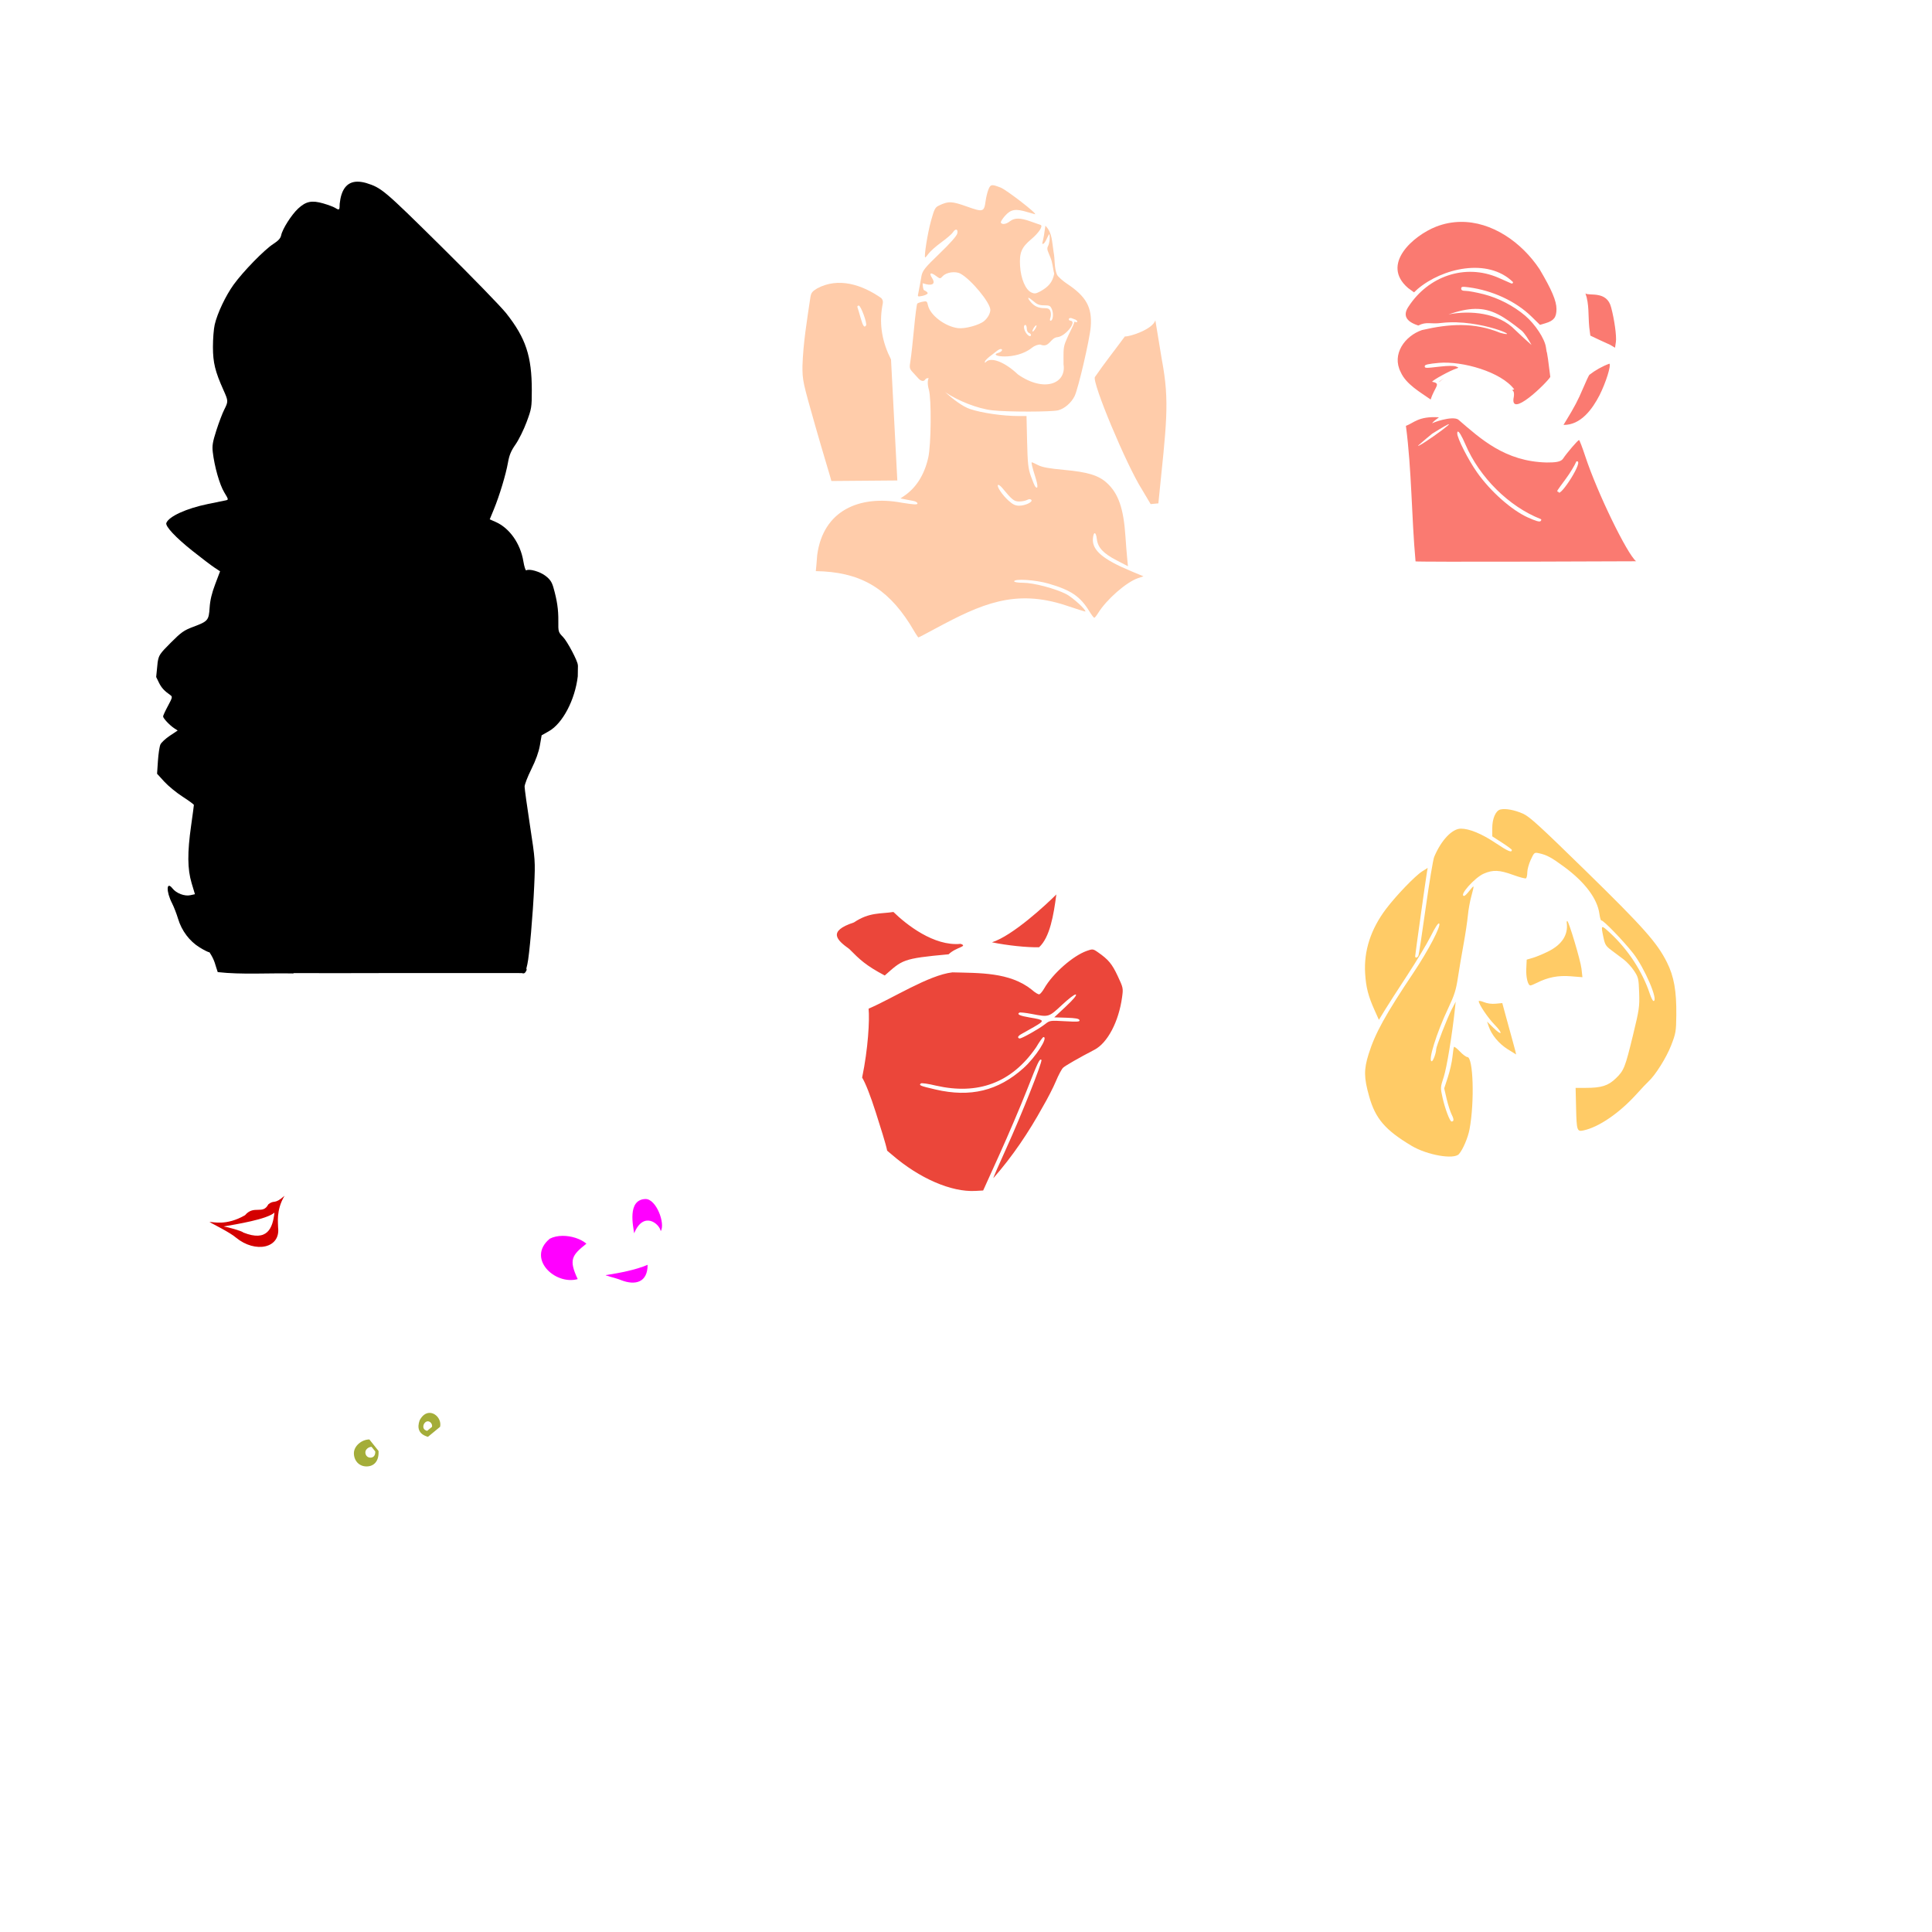 <?xml version="1.0" encoding="UTF-8" standalone="no"?>
<!-- Created with Inkscape (http://www.inkscape.org/) -->

<svg
   xmlns:dc="http://purl.org/dc/elements/1.1/"
   xmlns:cc="http://creativecommons.org/ns#"
   xmlns:rdf="http://www.w3.org/1999/02/22-rdf-syntax-ns#"
   xmlns:svg="http://www.w3.org/2000/svg"
   xmlns="http://www.w3.org/2000/svg"
   xmlns:sodipodi="http://sodipodi.sourceforge.net/DTD/sodipodi-0.dtd"
   xmlns:inkscape="http://www.inkscape.org/namespaces/inkscape"
   width="1080"
   height="1080"
   id="svg2"
   version="1.1"
   inkscape:version="0.47 r22583"
   sodipodi:docname="Maurice.svg">
  <defs
     id="defs4">
    <inkscape:perspective
       sodipodi:type="inkscape:persp3d"
       inkscape:vp_x="0 : 526.18109 : 1"
       inkscape:vp_y="0 : 1000 : 0"
       inkscape:vp_z="744.09448 : 526.18109 : 1"
       inkscape:persp3d-origin="372.04724 : 350.78739 : 1"
       id="perspective10" />
    <inkscape:perspective
       id="perspective2820"
       inkscape:persp3d-origin="0.5 : 0.33333333 : 1"
       inkscape:vp_z="1 : 0.5 : 1"
       inkscape:vp_y="0 : 1000 : 0"
       inkscape:vp_x="0 : 0.5 : 1"
       sodipodi:type="inkscape:persp3d" />
    <inkscape:perspective
       id="perspective3748"
       inkscape:persp3d-origin="0.5 : 0.33333333 : 1"
       inkscape:vp_z="1 : 0.5 : 1"
       inkscape:vp_y="0 : 1000 : 0"
       inkscape:vp_x="0 : 0.5 : 1"
       sodipodi:type="inkscape:persp3d" />
    <inkscape:perspective
       id="perspective3762"
       inkscape:persp3d-origin="0.5 : 0.33333333 : 1"
       inkscape:vp_z="1 : 0.5 : 1"
       inkscape:vp_y="0 : 1000 : 0"
       inkscape:vp_x="0 : 0.5 : 1"
       sodipodi:type="inkscape:persp3d" />
    <inkscape:perspective
       id="perspective4920"
       inkscape:persp3d-origin="0.5 : 0.33333333 : 1"
       inkscape:vp_z="1 : 0.5 : 1"
       inkscape:vp_y="0 : 1000 : 0"
       inkscape:vp_x="0 : 0.5 : 1"
       sodipodi:type="inkscape:persp3d" />
    <inkscape:perspective
       id="perspective5048"
       inkscape:persp3d-origin="0.5 : 0.33333333 : 1"
       inkscape:vp_z="1 : 0.5 : 1"
       inkscape:vp_y="0 : 1000 : 0"
       inkscape:vp_x="0 : 0.5 : 1"
       sodipodi:type="inkscape:persp3d" />
    <inkscape:perspective
       id="perspective5595"
       inkscape:persp3d-origin="0.5 : 0.33333333 : 1"
       inkscape:vp_z="1 : 0.5 : 1"
       inkscape:vp_y="0 : 1000 : 0"
       inkscape:vp_x="0 : 0.5 : 1"
       sodipodi:type="inkscape:persp3d" />
    <inkscape:perspective
       id="perspective5744"
       inkscape:persp3d-origin="0.5 : 0.33333333 : 1"
       inkscape:vp_z="1 : 0.5 : 1"
       inkscape:vp_y="0 : 1000 : 0"
       inkscape:vp_x="0 : 0.5 : 1"
       sodipodi:type="inkscape:persp3d" />
    <inkscape:perspective
       id="perspective5767"
       inkscape:persp3d-origin="0.5 : 0.33333333 : 1"
       inkscape:vp_z="1 : 0.5 : 1"
       inkscape:vp_y="0 : 1000 : 0"
       inkscape:vp_x="0 : 0.5 : 1"
       sodipodi:type="inkscape:persp3d" />
  </defs>
  <sodipodi:namedview
     id="base"
     pagecolor="#ffffff"
     bordercolor="#666666"
     borderopacity="1.0"
     inkscape:pageopacity="0.0"
     inkscape:pageshadow="2"
     inkscape:zoom="0.11342593"
     inkscape:cx="2269.7867"
     inkscape:cy="-686.14031"
     inkscape:document-units="in"
     inkscape:current-layer="layer1"
     showgrid="false"
     units="in"
     inkscape:showpageshadow="false"
     borderlayer="false"
     inkscape:window-width="1280"
     inkscape:window-height="747"
     inkscape:window-x="-4"
     inkscape:window-y="-4"
     inkscape:window-maximized="1" />
  <g
     inkscape:label="Layer 1"
     inkscape:groupmode="layer"
     id="layer1"
     transform="translate(0,27.64)">
    <path
       style="fill:#000000"
       d="m 199.864,73.909 c -6.249,0.028 -9.183,4.802 -9.972,12.337 -0.049,3.693 -0.15,3.777 -2.622,2.275 -0.954,-0.58 -3.903,-1.673 -6.554,-2.442 -6.379,-1.848 -9.643,-1.198 -13.982,2.801 -3.754,3.461 -8.851,11.458 -9.561,15.01 -0.333,1.666 -1.55,3.016 -4.446,4.883 -4.965,3.201 -16.859,15.397 -22.129,22.707 -4.486,6.222 -9.092,15.966 -10.576,22.335 -0.552,2.369 -1,8.006 -0.989,12.53 0.021,8.784 1.207,13.626 5.924,24.16 2.695,6.018 2.703,6.268 0.36,10.91 -1.026,2.032 -2.991,7.219 -4.369,11.527 -2.083,6.512 -2.421,8.563 -2.005,12.144 0.939,8.084 3.799,18.149 6.374,22.425 2.498,4.148 2.514,4.216 0.835,4.562 -0.938,0.193 -5.41,1.105 -9.934,2.03 -12.013,2.459 -21.83,6.942 -23.234,10.602 -0.697,1.815 5.202,8.121 14.624,15.614 4.961,3.946 10.462,8.127 12.221,9.291 l 3.2,2.108 -2.737,7.222 c -1.908,5.039 -2.845,8.995 -3.11,13.095 -0.457,7.081 -0.919,7.635 -9.047,10.679 -5.311,1.989 -6.787,3.02 -12.658,8.906 -6.194,6.21 -6.687,6.944 -7.351,10.962 l -0.822,8.225 1.529,3.136 c 1.428,2.904 2.979,4.593 6.413,7.004 1.256,0.881 1.159,1.333 -1.349,5.989 -1.49,2.765 -2.715,5.411 -2.724,5.886 -0.021,1.046 3.624,4.933 6.246,6.657 l 1.902,1.247 -4.369,2.904 c -2.402,1.595 -4.777,3.8 -5.282,4.909 -0.505,1.109 -1.129,5.248 -1.388,9.188 l -0.476,7.158 4.048,4.434 c 2.225,2.435 6.86,6.228 10.294,8.43 3.434,2.203 6.233,4.268 6.233,4.588 0,0.32 -0.687,5.508 -1.542,11.527 -2.151,15.146 -2.08,24.262 0.27,32.14 l 1.863,6.22 -2.596,0.565 c -3.182,0.694 -7.799,-1.064 -9.934,-3.778 -3.477,-4.42 -3.658,1.669 -0.244,8.302 0.998,1.939 2.504,5.841 3.354,8.674 2.002,6.674 6.386,12.496 12.041,15.986 2.456,1.516 4.944,2.75 5.526,2.75 3.09,4.679 3.075,6.815 4.588,11.039 13.338,1.517 28.417,0.457 42.177,0.758 0.139,-0.069 0.264,-0.137 0.398,-0.206 8.061,0.067 32.162,0.064 60.72,-0.025 l 66.735,0.025 c 1.657,0.627 2.055,-0.532 2.763,-1.953 -0.537,-0.04 -0.109,-1.258 0.296,-2.981 1.093,-4.656 3.117,-27.809 3.83,-43.86 0.619,-13.931 0.598,-14.333 -2.365,-33.682 -1.649,-10.77 -3.004,-20.551 -3.007,-21.744 -0.004,-1.193 1.695,-5.6 3.778,-9.792 2.488,-5.008 4.126,-9.557 4.768,-13.262 l 0.977,-5.642 4.087,-2.313 c 7.645,-4.315 14.578,-17.498 16.115,-30.662 l 0.09,-5.899 c -0.037,-0.127 -0.064,-0.265 -0.064,-0.424 0,-2.108 -5.835,-13.162 -8.263,-15.652 -2.646,-2.714 -2.703,-2.922 -2.634,-9.008 0.071,-6.299 -0.713,-11.617 -2.776,-18.762 -0.866,-3 -1.893,-4.503 -4.395,-6.425 -3.113,-2.392 -9.083,-4.098 -10.743,-3.071 -0.4,0.247 -1.138,-2.06 -1.645,-5.127 -1.63,-9.867 -7.71,-18.496 -15.46,-21.924 l -3.328,-1.465 2.3,-5.577 c 3.116,-7.556 6.716,-19.469 7.89,-26.126 0.747,-4.236 1.707,-6.547 4.241,-10.178 1.804,-2.585 4.587,-8.212 6.181,-12.504 2.771,-7.459 2.896,-8.231 2.904,-17.619 0.017,-19.132 -3.323,-29.26 -14.252,-43.115 -2.977,-3.775 -19.441,-20.707 -36.574,-37.627 -31.881,-31.485 -33.135,-32.55 -41.714,-35.25 -1.81,-0.524 -3.428,-0.765 -4.87,-0.758 z"
       id="path5582" />
    <path
       id="path5373"
       style="fill:#ffcb66;fill-opacity:1"
       d="m 815.55,617.504 c 2.22,-2.521 5.053,-9.156 5.936,-13.903 2.849,-15.313 2.087,-40.34 -1.227,-40.34 -0.669,0 -2.553,-1.406 -4.187,-3.124 -1.634,-1.718 -3.12,-2.864 -3.301,-2.546 -0.181,0.318 -0.566,2.869 -0.856,5.669 -0.29,2.8 -1.443,7.886 -2.563,11.301 l -2.036,6.209 1.385,5.932 c 0.762,3.263 2.03,7.21 2.819,8.772 1.324,2.623 1.292,3.818 -0.1,3.818 -0.941,0 -3.641,-7.135 -5.003,-13.218 -1.283,-5.733 -1.278,-5.822 0.661,-11.749 1.653,-5.053 4.669,-23.454 6.242,-38.088 l 0.421,-3.916 -2.298,4.438 c -2.382,4.6 -8.602,20.571 -8.61,22.104 -0.01,2.119 -1.713,6.748 -2.482,6.748 -2.258,0 2.619,-15.712 9.184,-29.589 3.494,-7.385 4.387,-10.207 5.454,-17.232 0.702,-4.621 2.117,-12.983 3.145,-18.584 1.028,-5.601 2.112,-12.826 2.41,-16.058 0.298,-3.231 1.188,-8.143 1.978,-10.915 0.79,-2.772 1.316,-5.161 1.168,-5.309 -0.148,-0.148 -1.217,0.975 -2.376,2.494 -1.159,1.52 -2.442,2.763 -2.851,2.763 -3.186,0 5.869,-10.248 11.009,-12.459 5.166,-2.222 8.713,-2.066 16.352,0.722 3.559,1.299 6.799,2.159 7.2,1.912 0.4,-0.247 0.731,-1.751 0.736,-3.341 0.007,-1.59 0.883,-4.77 1.952,-7.067 1.888,-4.055 2.018,-4.16 4.496,-3.631 4.434,0.946 7.06,2.363 14.302,7.713 11.527,8.517 18.418,17.726 19.562,26.139 0.308,2.262 0.816,3.954 1.13,3.76 0.799,-0.493 12.245,11.327 17.685,18.263 6.479,8.261 14.374,26.735 11.425,26.735 -0.396,0 -1.328,-1.829 -2.071,-4.065 -4.116,-12.393 -12.098,-24.628 -22.116,-33.904 -5.213,-4.826 -5.29,-4.779 -3.816,2.311 0.866,4.166 1.358,4.968 4.47,7.281 1.923,1.429 4.99,3.729 6.816,5.11 1.826,1.381 4.466,4.26 5.868,6.399 2.403,3.667 2.564,4.363 2.834,12.244 0.267,7.797 0.04,9.372 -3.398,23.527 -4.476,18.431 -5.074,19.937 -9.682,24.38 -4.238,4.087 -8.021,5.282 -16.717,5.281 l -5.724,-4.1e-4 0.273,11.554 c 0.289,12.223 0.539,12.985 4.029,12.251 8.726,-1.836 20.302,-9.792 30.077,-20.67 2.516,-2.8 5.351,-5.796 6.3,-6.658 3.859,-3.504 10.069,-13.377 12.718,-20.219 2.623,-6.776 2.792,-7.768 2.893,-16.988 0.147,-13.417 -1.293,-21.55 -5.2,-29.374 -5.513,-11.037 -13.02,-19.496 -45.432,-51.195 -25.714,-25.148 -31.424,-30.358 -35.025,-31.96 -4.76,-2.117 -9.873,-3.061 -12.718,-2.347 -2.615,0.656 -4.522,5.107 -4.512,10.528 l 0.008,4.477 5.466,3.525 c 3.006,1.938 5.47,3.768 5.475,4.066 0.026,1.706 -2.097,0.803 -9.061,-3.854 -7.746,-5.18 -14.657,-8.045 -19.409,-8.045 -4.921,0 -11.041,6.475 -14.941,15.807 -0.613,1.467 -2.732,14.182 -4.709,28.254 -1.977,14.072 -3.802,26.129 -4.057,26.794 -0.499,1.299 -1.863,1.666 -1.863,0.501 0,-0.885 6.083,-44.334 6.617,-47.267 l 0.392,-2.151 -3.092,1.952 c -3.911,2.469 -14.516,13.482 -20.155,20.93 -8.57,11.319 -12.528,23.536 -11.723,36.184 0.498,7.823 1.731,12.601 5.319,20.596 l 2.372,5.287 3.281,-5.38 c 1.805,-2.959 7.442,-11.721 12.528,-19.47 5.086,-7.749 11.016,-17.614 13.177,-21.922 2.62,-5.222 4.192,-7.571 4.714,-7.049 1.176,1.176 -6.111,15.116 -14.285,27.329 -15.769,23.561 -21.531,34.008 -25.167,45.63 -2.715,8.677 -2.655,13.14 0.315,23.689 3.496,12.415 8.979,18.796 23.705,27.588 8.702,5.196 23.658,7.806 26.464,4.619 z m 30.22,-62.537 c -1.048,-3.77 -2.822,-10.235 -3.943,-14.368 l -2.038,-7.515 -3.664,0.352 c -2.291,0.22 -4.757,-0.104 -6.579,-0.866 -1.603,-0.67 -2.915,-0.899 -2.915,-0.509 0,1.688 5.157,9.335 8.832,13.095 4.888,5.001 4.295,6.593 -0.649,1.742 l -3.533,-3.467 0.93,2.733 c 1.602,4.706 5.597,9.528 10.477,12.642 2.585,1.65 4.764,3.003 4.843,3.008 0.079,0.004 -0.714,-3.077 -1.761,-6.846 z m 13.379,-33.207 c 6.151,-3.105 11.897,-4.22 18.875,-3.66 l 6.569,0.527 -0.545,-4.82 c -0.515,-4.555 -7.111,-26.611 -7.958,-26.611 -0.218,0 -0.338,0.441 -0.268,0.979 0.885,6.815 -2.69,12.284 -10.562,16.16 -2.843,1.399 -6.665,2.976 -8.495,3.504 l -3.326,0.96 -0.237,4.995 c -0.231,4.886 0.887,9.433 2.321,9.433 0.396,0 2.027,-0.66 3.626,-1.467 z" />
    <path
       id="path5331"
       style="fill:#fa7a71;fill-opacity:1"
       d="m 871.257,247.343 c -0.692,0 -0.9,-0.388 -0.54,-0.99 0.323,-0.539 2.423,-3.435 4.665,-6.451 2.242,-3.016 4.861,-7.338 5.821,-9.6 4.983,-1.423 -9.501,20.744 -9.947,17.04 z m -56.312,-33.734 c 0.665,-0.09 2.25,2.536 4.241,7.196 7.865,18.412 24.269,34.685 42.022,41.688 0.522,0.206 0.522,0.595 0,1.157 -0.551,0.592 -2.68,-0.018 -7.184,-2.056 -9.085,-4.111 -20.859,-14.558 -28.298,-25.111 -5.018,-7.118 -11.116,-19.115 -11.116,-21.859 0,-0.658 0.112,-0.985 0.334,-1.015 z m -22.202,7.833 c 0.46,-0.305 2.03,-1.873 7.809,-6.612 25.341,-15.805 -8.64,8.756 -7.809,6.612 z m -6.828,-11.033 c 3.295,25.112 3.094,50.532 5.384,75.769 0.187,0.187 28.427,0.252 62.764,0.141 l 60.528,-0.206 c -4.965,-3.976 -21.648,-38.12 -28.426,-58.716 -1.637,-4.974 -3.198,-9.047 -3.483,-9.047 -0.629,0 -6.969,7.39 -8.906,10.383 -1.276,1.973 -4.689,2.159 -9.194,2.159 -23.263,-0.559 -36.785,-13.126 -49.445,-24.018 -3.55,-2.196 -14.546,1.782 -14.586,2.21 0.926,-1.705 4.185,-3.387 3.706,-3.456 -11.397,-0.707 -13.958,3.236 -18.344,4.78 l 0,0 z m 21.426,-26.679 c -4.43,2.867 -4.331,3.4 0,0 z m 17.195,-38.707 c 9.327,-0.169 16.089,4.161 26.1,12.183 1.751,1.599 3.671,4.642 5.5,8.019 -2.606,-2.283 -6.314,-5.685 -9.163,-8.43 -9.324,-9.636 -25.017,-11.048 -37.293,-8.674 5.844,-2.009 10.616,-3.02 14.856,-3.097 z m -8.186,-48.628 c -4.48,0.071 -9.016,0.907 -13.532,2.66 -12.684,4.98 -31.226,21.016 -15.691,34.312 l 3.328,2.416 2.018,-1.876 c 13.639,-11.546 39.102,-17.736 53.331,-3.842 0,0.637 -0.451,0.967 -0.99,0.733 -0.539,-0.234 -3.789,-1.67 -7.235,-3.187 -18.666,-8.071 -39.176,-0.816 -50.196,16.128 -3.276,4.804 -1.516,8.349 5.462,10.589 4.742,-2.413 6.745,-0.581 13.146,-1.465 21.62,-2.426 45.912,9.094 32.693,5.564 -14.759,-6.023 -28.502,-5.083 -43.796,-1.555 -9.554,3.26 -17.043,13.49 -11.9,23.466 2.976,6.862 11.203,11.429 16.77,15.357 2.294,-7.277 6.149,-8.914 0.797,-9.921 0.398,-0.993 10.072,-6.272 13.519,-7.376 1.494,-0.479 1.477,-0.535 -0.27,-1.208 -1.104,-0.425 -4.521,-0.391 -8.61,0.077 -8.668,0.993 -8.751,0.981 -8.751,-0.283 0,-0.778 2.142,-1.245 7.968,-1.773 13.005,-1.105 34.717,4.973 42.048,14.804 -2.947,1.156 0.47,-0.983 -0.218,4.087 -2.831,13.034 18.527,-7.796 20.382,-11.052 -2.345,-19.226 -1.721,-10.919 -2.442,-16.552 -0.646,-4.738 -5.996,-12.889 -11.579,-17.644 -6.467,-5.508 -14.968,-9.914 -23.157,-12.003 -4.04,-1.031 -8.533,-1.876 -9.985,-1.876 -1.918,0 -2.647,-0.358 -2.647,-1.285 0,-1.085 0.615,-1.188 4.112,-0.732 13.376,1.743 26.414,7.803 35.198,16.372 l 4.742,4.639 3.084,-0.925 c 4.687,-1.404 6.13,-3.277 6.13,-7.942 0,-4.542 -2.69,-10.851 -9.497,-22.322 -10.052,-15.07 -26.656,-26.661 -44.233,-26.383 z m 72.085,85.522 c -0.395,0.519 -2.034,4.038 -3.637,7.826 -2.64,6.242 -4.667,10.102 -9.24,17.593 l -1.555,2.544 c 9.622,0.194 16.115,-8.809 20.099,-16.501 3.568,-7.07 6.602,-16.71 5.577,-17.734 -3.967,1.442 -7.883,3.655 -11.245,6.271 z m -2.155,-45.549 c 2.156,5.92 1.49,12.601 2.133,19.019 l 0.591,4.575 c 3.751,1.817 7.31,3.455 11.103,5.166 l 2.712,1.606 0.476,-3.264 c 0.457,-3.117 -0.832,-12.485 -2.647,-19.225 -2.368,-9.619 -12.416,-6.266 -14.367,-7.878 z" />
    <path
       id="path5632"
       style="fill:#ff00ff"
       d="m 314.456,663.208 c -2.575,0.021 -5.062,0.519 -7.119,1.594 -13.123,10.837 2.735,26.121 15.601,22.592 -5.082,-10.889 -3.313,-13.296 4.87,-19.816 -3.195,-2.711 -8.435,-4.408 -13.352,-4.369 z m 46.43,-20.587 c -10.505,0.238 -6.834,15.616 -6.387,19.161 5.186,-12.63 14.12,-5.459 14.868,-1.169 2.642,-4.243 -2.474,-18.011 -8.482,-17.991 z" />
    <path
       style="fill:#ff00ff"
       d="m 362.014,679.396 c -6.642,2.891 -15.85,4.568 -22.922,5.701 -2.465,0.019 5.133,1.571 8.229,2.918 7.81,3.017 14.751,1.243 14.693,-8.619 z"
       id="path5689"
       sodipodi:nodetypes="cccc" />
    <path
       style="fill:#ffccaa"
       d="m 645.856,151.391 c -1.455,4.924 -13.704,9.109 -17.071,9.064 -5.543,7.568 -11.404,14.909 -16.714,22.652 -1.772,2.887 17.704,49.432 26.344,62.956 l 4.806,8.096 4.317,-0.415 c 4.495,-44.514 6.472,-56.419 1.928,-80.378 l -3.611,-21.975 z"
       id="path5807" />
    <path
       id="path5797"
       style="fill:#ffccaa"
       d="m 480.051,143.173 c 1.163,0 4.803,9.911 4.074,11.09 -0.936,1.514 -1.747,0.381 -3.033,-4.202 -0.749,-2.67 -1.532,-5.312 -1.748,-5.873 -0.215,-0.561 0.102,-1.015 0.707,-1.015 z m -23.324,-9.548 c -2.776,1.677 -3.356,2.481 -3.752,5.179 -1.874,12.662 -4.002,25.312 -4.395,38.129 -0.015,8.147 0.126,8.79 7.325,34.068 4.036,14.172 8.546,28.846 8.852,30.246 l 36.848,-0.3 -3.523,-67.625 c -4.797,-9.486 -6.722,-19.207 -4.896,-29.75 0.586,-2.53 0.474,-3.393 -0.604,-4.613 -10.662,-7.451 -23.971,-11.819 -35.854,-5.333 z" />
    <path
       id="path5060"
       style="fill:#ffccaa"
       d="m 554.892,75.897 c -1.17,-0.01 -1.657,0.7 -2.3,2.249 -0.599,1.441 -1.328,4.372 -1.619,6.515 -0.848,6.247 -1.356,6.397 -10.563,3.123 -8.402,-2.988 -10.246,-3.051 -15.485,-0.553 -2.2,1.049 -2.648,1.913 -4.524,8.713 -1.852,6.715 -3.918,19.637 -3.251,20.304 0.139,0.139 0.996,-0.805 1.915,-2.095 0.918,-1.29 4.128,-4.137 7.132,-6.323 3.005,-2.185 5.903,-4.668 6.438,-5.526 1.486,-2.38 3.084,-2 2.48,0.591 -0.317,1.361 -3.952,5.477 -9.869,11.167 -8.15,7.837 -9.464,9.453 -10.114,12.44 -0.546,3.229 -1.132,6.45 -1.773,9.664 -0.494,2.06 -0.421,2.124 2.043,1.645 1.406,-0.274 2.799,-0.881 3.097,-1.336 0.31,-0.474 -0.489,-1.254 -1.876,-1.838 -0.577,-0.243 -0.774,-2.081 -0.861,-3.932 0.574,0.184 1.322,0.388 2.108,0.565 3.735,0.842 5.059,-0.607 3.174,-3.483 -1.832,-2.795 -0.82,-3.405 2.082,-1.259 2.405,1.778 2.412,1.768 3.868,0.206 2.058,-2.209 7.094,-2.917 9.895,-1.401 5.976,3.236 16.706,16.231 16.706,20.227 0,1.974 -1.405,4.521 -3.444,6.246 -2.714,2.295 -10.76,4.484 -14.65,3.984 -7.259,-0.933 -15.547,-7.236 -16.758,-12.748 -0.512,-2.33 -0.737,-2.482 -2.994,-2.03 -1.343,0.269 -2.691,0.752 -2.994,1.067 -0.304,0.315 -1.112,6.578 -1.799,13.917 -0.687,7.339 -1.578,15.36 -1.979,17.824 -0.684,4.203 -0.604,4.614 1.247,6.631 1.085,1.182 2.534,2.767 3.226,3.521 1.401,1.527 2.991,1.768 3.727,0.578 0.425,-0.688 1.167,-0.912 2.005,-0.733 -0.75,0.892 -0.741,3.604 0.051,6.335 1.517,5.229 1.286,30.896 -0.347,38.077 -2.2,9.677 -6.855,16.97 -13.725,21.538 l -1.825,1.208 2.609,0.514 c 1.436,0.281 3.583,0.699 4.768,0.925 1.185,0.226 2.159,0.848 2.159,1.388 0,0.76 -1.991,0.661 -8.816,-0.437 -23.507,-4.377 -43.967,4.231 -47.253,29.403 -0.223,2.633 -0.563,7.613 -0.758,8.854 24.124,0.373 39.396,8.934 52.47,29.416 2.445,4.2 4.637,7.646 4.87,7.646 0.233,0 4.543,-2.256 9.587,-4.999 25.49,-13.68 44.427,-22.302 72.929,-12.877 5.816,1.967 10.669,3.502 10.782,3.405 0.827,-0.703 -7.148,-7.978 -10.718,-9.78 -6.256,-3.158 -18.294,-6.309 -24.147,-6.31 -2.741,-3.1e-4 -4.896,-0.345 -4.896,-0.784 0,-1.626 11.952,-0.843 19.161,1.247 12.573,3.645 17.723,7.12 22.81,15.408 1.256,2.046 2.514,3.713 2.801,3.714 0.288,7.5e-4 1.247,-1.175 2.133,-2.609 4.725,-7.646 15.844,-17.378 22.322,-19.546 l 3.059,-1.028 -6.965,-2.904 c -15.706,-6.546 -21.775,-11.688 -21.307,-18.081 0.308,-4.211 1.699,-4.129 2.197,0.129 0.561,4.79 3.549,8.017 10.987,11.887 l 6.413,3.341 -0.45,-4.588 c -0.251,-2.524 -0.682,-7.936 -0.951,-12.028 -1.036,-15.751 -3.953,-24.14 -10.461,-30.02 -4.657,-4.208 -10.582,-6.014 -23.697,-7.222 -8.474,-0.781 -12.338,-1.474 -14.663,-2.66 -1.735,-0.885 -3.303,-1.619 -3.495,-1.619 -0.477,0 0.136,2.608 2.005,8.482 1.478,4.646 1.451,6.838 -0.064,5.179 -0.367,-0.402 -1.48,-3.021 -2.467,-5.821 -1.55,-4.396 -1.839,-7.049 -2.133,-19.392 l -0.334,-14.29 -4.601,0 c -8.646,0 -20.48,-1.716 -27,-3.92 -4.132,-1.397 -9.468,-5.471 -13.853,-9.407 7.11,4.803 18.03,9.208 26.409,10.152 8.453,0.953 33.273,0.923 36.818,-0.038 3.577,-0.971 7.233,-4.151 9.111,-7.916 2.01,-4.03 8.489,-31.889 9.021,-38.797 0.835,-10.827 -2.497,-16.873 -13.262,-24.018 -2.49,-1.652 -5.013,-3.924 -5.603,-5.05 -1.678,-3.929 -1.039,-8.519 -1.908,-12.735 -0.934,-6.034 -0.779,-10.604 -4.312,-14.377 -0.5,-1.527 -0.34,3.158 -2.043,9.7 1.28,1.267 3.008,-4.32 3.986,-5.35 0.651,2.994 -0.366,6.008 -0.504,6.25 -0.845,1.578 -0.814,2.346 0.18,4.639 0.656,1.512 1.397,3.372 1.594,4.151 0.821,3.257 1.088,6.135 1.465,7.158 -1.001,4.932 -3.247,7.272 -7.723,9.857 -2.627,1.369 -3.33,1.45 -5.14,0.591 -3.211,-1.523 -5.803,-7.67 -6.233,-14.778 -0.447,-7.39 0.787,-10.369 6.207,-14.907 4.323,-3.62 6.881,-7.562 5.205,-8.045 -0.554,-0.16 -3.075,-1.044 -5.59,-1.953 -5.663,-2.048 -8.938,-2.063 -11.476,-0.077 -2.12,1.658 -4.335,2.008 -5.076,0.81 -0.256,-0.413 0.818,-2.179 2.39,-3.92 3.269,-3.619 5.848,-4.023 12.542,-1.992 2.115,0.642 3.978,1.165 4.138,1.169 1.759,0.051 -15.966,-13.682 -19.289,-14.946 -2.146,-0.816 -3.472,-1.265 -4.382,-1.272 l 0,-2e-5 z m 20.034,62.969 c 0.024,-0.002 0.047,-0.004 0.077,0 0.372,0.052 1.244,0.629 2.519,1.748 2.188,1.921 3.479,2.429 6.168,2.429 3.037,0 3.506,0.242 4.369,2.326 1.005,2.427 0.533,6.284 -0.771,6.284 -0.451,0 -0.49,-0.699 -0.09,-1.761 0.365,-0.969 0.362,-2.552 0,-3.521 -0.515,-1.379 -1.264,-1.761 -3.47,-1.761 -3.219,0 -5.573,-1.072 -7.556,-3.444 -1.232,-1.474 -1.599,-2.262 -1.247,-2.3 z m 23.491,11.257 c 0.567,-0.023 1.222,0.406 2.018,0.63 2.12,0.596 2.619,2.409 0.193,1.416 -0.817,3.074 -2.45,4.986 -5.114,11.641 -1.372,3.426 -0.925,6.834 -0.993,12.25 1.708,10.778 -10.828,15.846 -25.48,5.624 -7.17,-6.811 -14.81,-9.878 -17.734,-7.119 -0.838,0.79 -0.968,0.755 -0.681,-0.193 0.196,-0.646 1.827,-2.216 3.624,-3.483 l 3.264,-2.532 c 2.809,-2.175 3.944,0.264 0.463,1.272 -6.186,1.791 9.824,4.49 18.891,-2.879 1.447,-1.176 3.392,-1.847 4.691,-1.761 5.169,2.112 5.463,-3.903 9.717,-4.175 4.265,-0.524 10.804,-8.562 7.298,-9.164 -0.612,0 -1.105,-0.353 -1.105,-0.784 0,-0.471 0.384,-0.723 0.951,-0.745 z m -25.239,3.881 c 0.431,0 0.784,0.888 0.784,1.979 0,1.091 0.536,2.194 1.182,2.442 0.646,0.248 1.169,0.759 1.169,1.144 0,1.285 -1.465,0.72 -2.699,-1.041 -1.374,-1.962 -1.622,-4.524 -0.437,-4.524 z m 6.027,0.231 c 0.128,-0.032 0.213,0.035 0.218,0.206 0.014,0.456 -0.498,1.515 -1.131,2.352 -0.633,0.836 -1.156,1.15 -1.169,0.694 -0.014,-0.456 0.485,-1.515 1.118,-2.352 0.395,-0.523 0.75,-0.846 0.964,-0.9 z M 558.027,243.395 c 0.43,-0.028 1.408,0.732 2.339,1.863 5.34,6.485 6.538,7.441 9.355,7.441 1.525,0 3.503,-0.377 4.382,-0.848 1.074,-0.575 1.86,-0.607 2.39,-0.077 1.124,1.124 -3.342,3.277 -6.798,3.277 -2.089,0 -3.554,-0.696 -5.899,-2.814 -3.524,-3.183 -6.735,-7.955 -5.911,-8.777 0.037,-0.037 0.08,-0.06 0.141,-0.064 z" />
    <path
       style="fill:#d40000"
       d="m 149.982,645.609 c -3.088,5.976 -8.015,0.127 -13.027,6.07 -10.66,6.153 -17.998,3.56 -19.869,3.801 1.883,1.092 11.59,5.874 14.887,8.765 10.734,8.799 24.917,5.958 23.485,-5.7 0.096,-2.001 -1.338,-9.564 3.603,-17.74 -5.945,5.262 -5.617,1.98 -9.079,4.804 z m 3.434,4.598 c -0.962,8.743 -3.933,16.499 -17.337,11.164 -0.873,-0.929 -9.201,-3.187 -11.058,-3.406 7.162,-1.243 24.347,-4.026 28.395,-7.757 z"
       id="path5726"
       sodipodi:nodetypes="ccccccccccc" />
    <path
       id="path5550-1"
       style="fill:#eb463a;fill-opacity:1"
       d="m 499.422,482.154 c 7.18,6.985 22.606,19.288 37.566,17.826 4.383,1.487 -2.519,1.758 -6.702,5.835 -26.173,2.378 -25.798,3.172 -35.71,11.855 -10.614,-5.624 -13.975,-8.912 -19.814,-14.81 -6.903,-4.964 -12.403,-9.91 2.592,-14.857 8.654,-5.844 14.979,-4.698 22.068,-5.848 z m 111.111,20.971 c 0.931,0 1.661,0.468 3.187,1.529 5.871,4.081 7.909,6.531 11.039,13.211 3.151,6.723 3.189,6.885 2.467,12.093 -1.881,13.574 -8.13,25.421 -15.408,29.21 -8.588,4.471 -16.13,8.792 -17.503,10.024 -0.796,0.714 -2.628,4.123 -4.061,7.569 -1.433,3.446 -4.747,9.9 -7.364,14.342 -7.8,14.142 -16.894,27.709 -27.591,39.838 -0.141,-0.141 3.028,-7.444 7.042,-16.244 8.444,-18.508 20.59,-49.062 19.816,-49.836 -0.966,-0.966 -1.817,0.814 -8.186,17.027 -3.478,8.854 -10.391,25.071 -15.357,36.034 l -9.021,19.932 -4.382,0.244 c -13.425,0.725 -31.28,-7.017 -46.52,-20.176 -1.228,-1.06 -2.111,-1.802 -2.763,-2.313 -0.69,-3.681 -3.941,-13.792 -6.323,-21.294 -3.048,-9.602 -5.856,-16.626 -7.672,-19.585 3.368,-16.237 4.219,-32.114 3.616,-38.529 13.271,-5.642 33.591,-18.783 46.862,-20.289 14.892,0.421 31.991,-0.205 44.323,9.677 1.814,1.634 3.749,2.799 4.305,2.583 0.556,-0.216 1.775,-1.707 2.699,-3.316 4.768,-8.299 16.008,-18.202 23.787,-20.947 1.436,-0.507 2.283,-0.785 3.007,-0.784 z m -9.24,25.149 c -0.803,-0.011 -3.749,2.234 -7.556,5.77 -7.566,7.027 -7.37,6.965 -17.04,5.115 -3.379,-0.647 -6.478,-0.978 -6.875,-0.732 -1.525,0.942 0.302,1.803 5.77,2.712 8.497,1.411 8.633,1.686 2.467,5.256 -2.971,1.72 -6.201,3.543 -7.171,4.048 -0.969,0.505 -1.761,1.255 -1.761,1.671 0,0.416 0.402,0.758 0.9,0.758 1.284,0 10.707,-5.31 14.046,-7.916 2.787,-2.175 2.873,-2.198 11.27,-1.722 7.075,0.401 8.402,0.306 8.096,-0.617 -0.269,-0.812 -2.177,-1.169 -7.235,-1.336 l -6.862,-0.218 6.503,-6.091 c 4.15,-3.891 6.159,-6.297 5.577,-6.657 -0.034,-0.021 -0.075,-0.038 -0.128,-0.039 z m -17.991,23.813 c -0.393,0 -2.227,2.557 -4.061,5.68 -13.824,20.17 -32.799,26.729 -55.94,21.487 -4.413,-1.069 -8.147,-1.612 -8.559,-1.234 -1.157,1.061 -0.417,1.371 8.237,3.38 19.485,4.523 34.94,0.772 49.129,-11.926 6.793,-6.079 14.075,-17.387 11.193,-17.387 z m -2.456,-50.202 c -6.678,0.159 -17.75,-0.991 -26.343,-2.774 11.461,-3.597 30.262,-20.982 35.998,-26.757 -1.534,11.722 -3.626,23.982 -9.655,29.531 z" />
    <path
       style="color:#000000;fill:#a4ad39;fill-opacity:1;fill-rule:nonzero;stroke:none;stroke-width:1;marker:none;visibility:visible;display:inline;overflow:visible;enable-background:accumulate"
       d="m 240.003,762.169 c -1.896,0.061 -3.887,1.244 -5.423,4.164 -1.412,4.006 -0.818,7.644 4.639,9.227 l 6.785,-5.59 c 0.888,-3.922 -2.382,-7.917 -6.001,-7.8 z m -0.925,4.703 c 1.449,-0.047 2.759,1.552 2.403,3.123 l -2.724,2.236 c -2.185,-0.634 -2.416,-2.084 -1.851,-3.688 0.615,-1.169 1.413,-1.646 2.172,-1.671 z m -32.603,10.152 c -4.248,0 -8.649,3.627 -8.649,7.698 0,4.071 2.808,7.376 7.055,7.376 4.248,0 7.041,-2.989 6.721,-8.661 l -5.127,-6.413 z m 1.234,4.138 2.056,2.557 c 0.128,2.271 -0.998,3.47 -2.699,3.47 -1.701,0 -2.827,-1.326 -2.827,-2.956 0,-1.63 1.769,-3.071 3.47,-3.071 z"
       id="path5733-5" />
  </g>
</svg>
